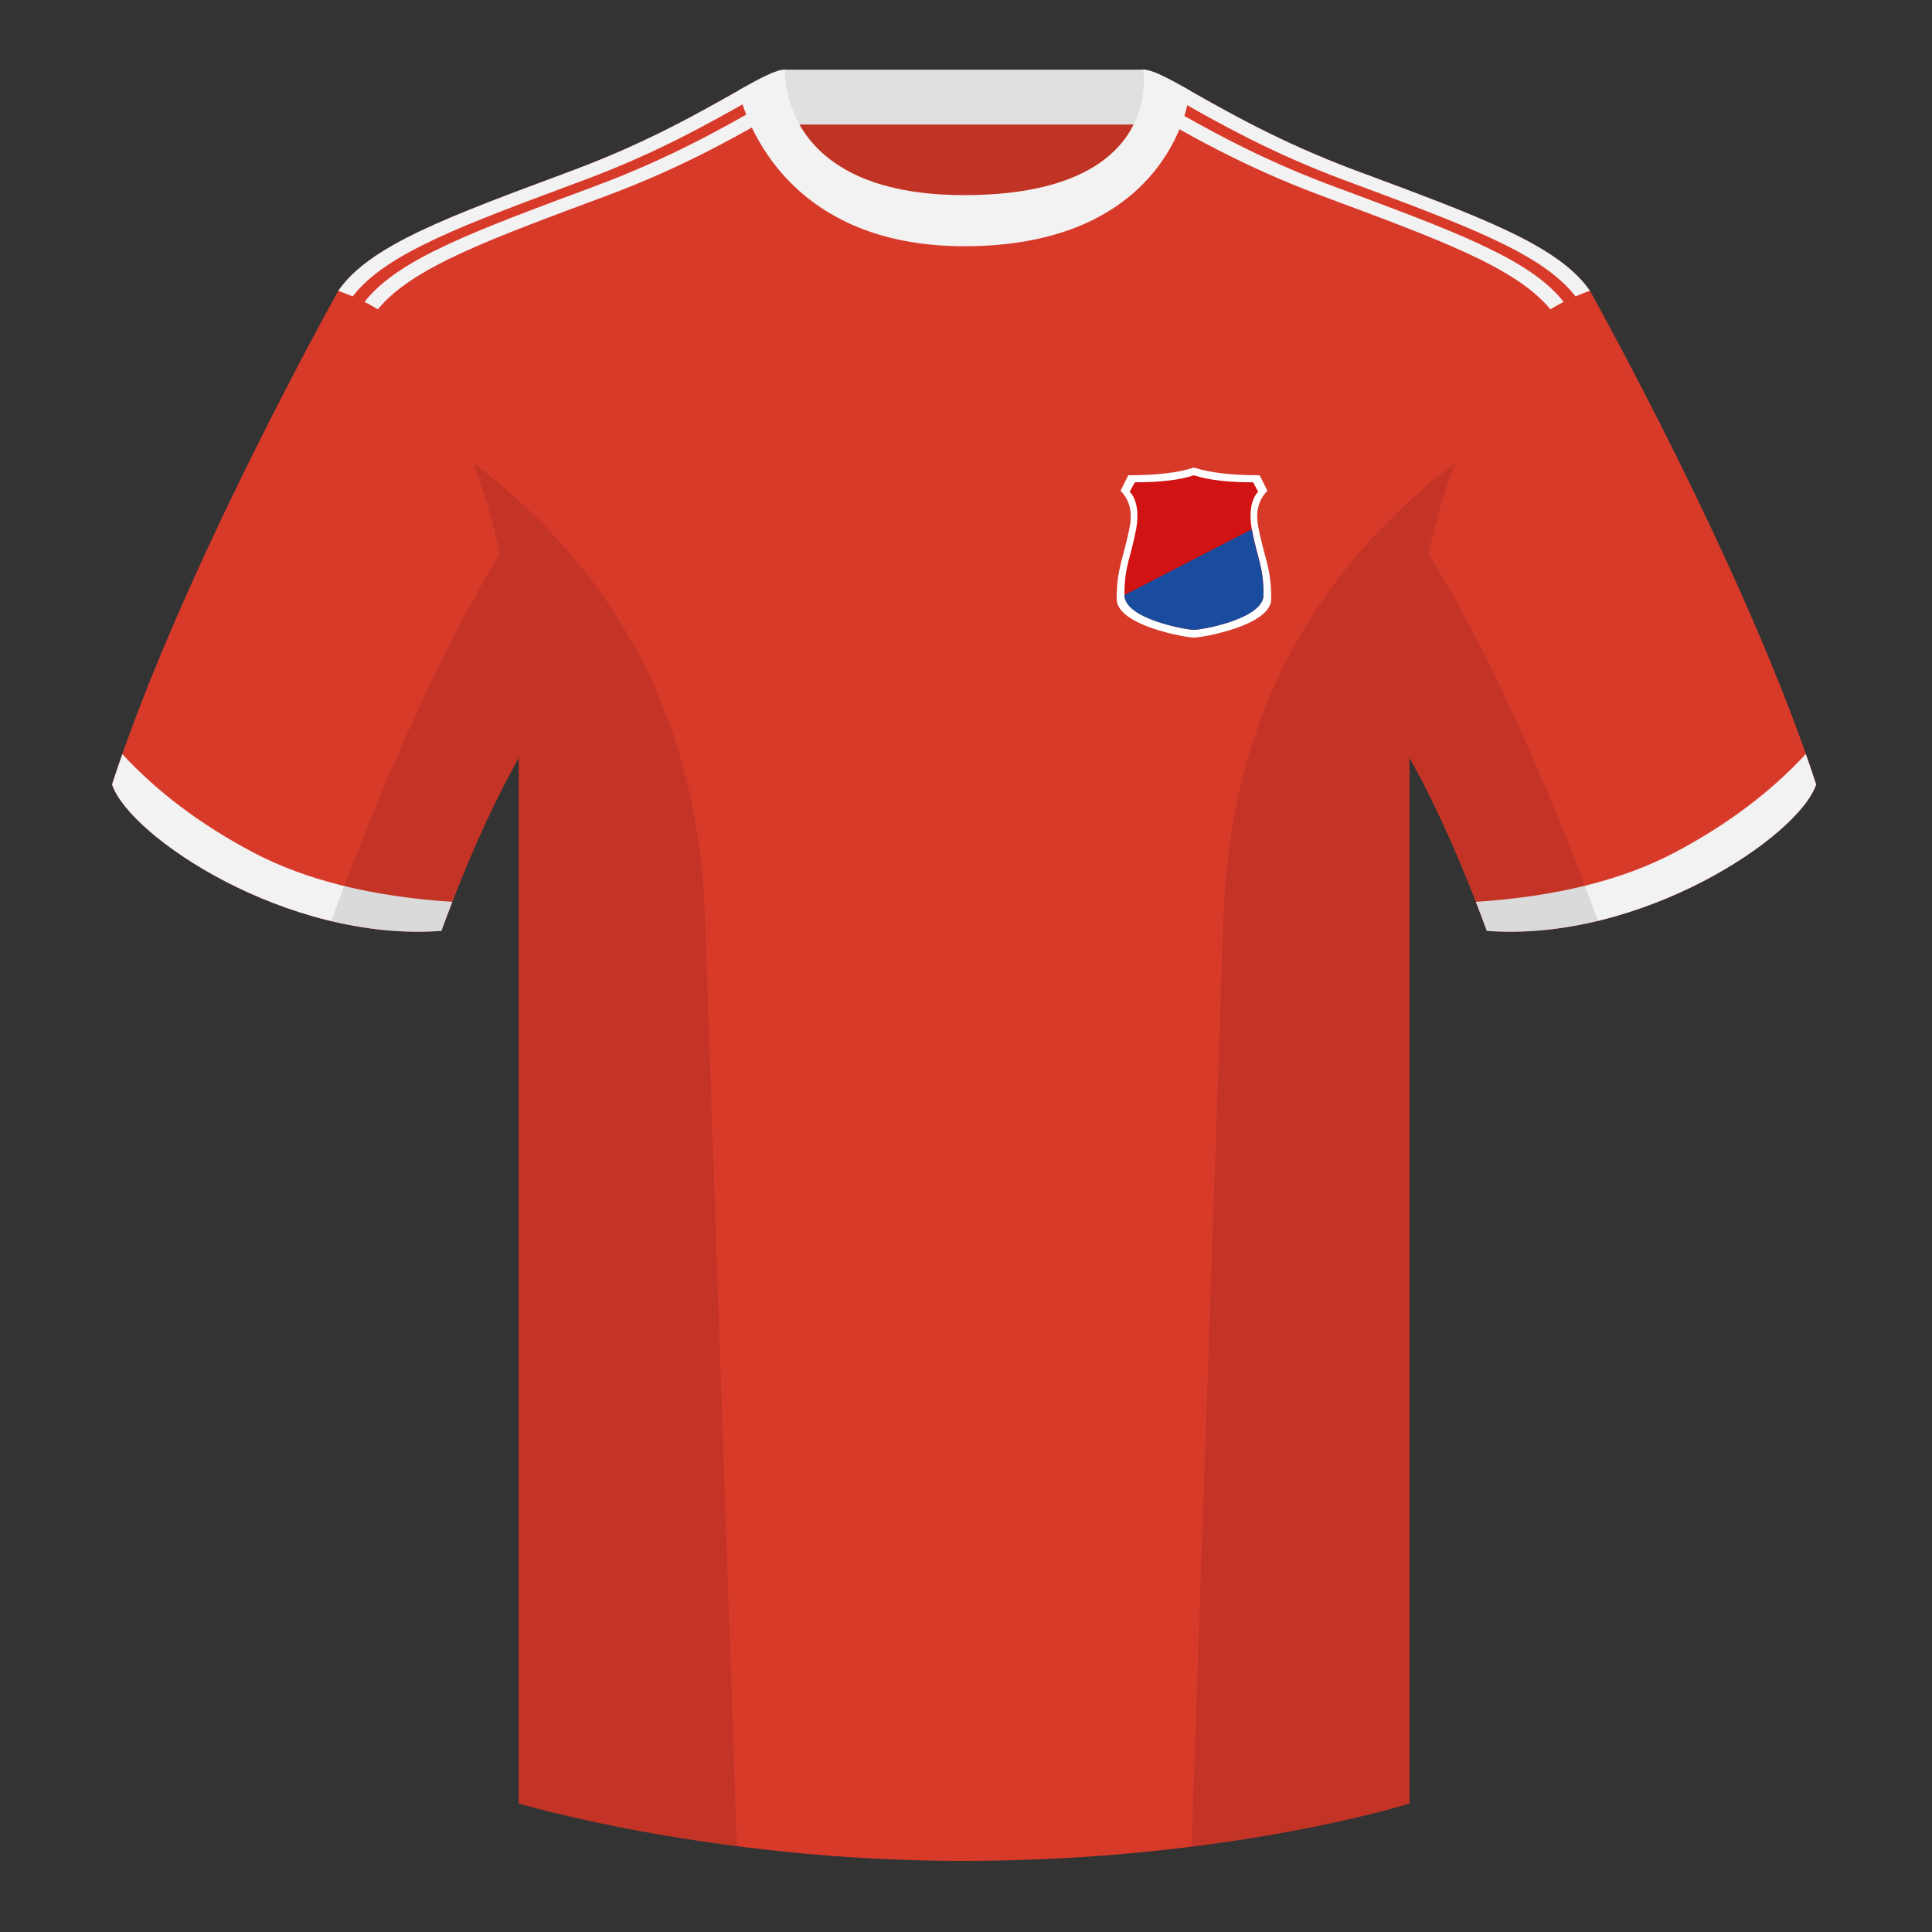 <?xml version="1.0" encoding="UTF-8"?><svg height="500" viewBox="0 0 500 500" width="500" xmlns="http://www.w3.org/2000/svg"><rect x="0" y="0" width="500" height="500" fill="#333333" stroke="none"/><g fill="none" fill-rule="evenodd"><path d="m0 0h500v500h-500z"/><g transform="translate(29 18)"><path d="m174.003 91.223h93.643v-87.295h-93.643z" fill="#c13425"/><path d="m173.864 14.228h93.459v-14.2h-93.459z" fill="#e0e0e0"/><path d="m58.548 57.258s-40.763 72.8-58.548 127.77c4.445 13.375 45.208 40.86 85.232 37.885 13.34-36.4 24.46-52 24.46-52s2.963-95.085-51.144-113.655" fill="#d83a2a"/><path d="m382.473 57.258s40.763 72.8 58.548 127.77c-4.445 13.375-45.208 40.86-85.232 37.885-13.34-36.4-24.46-52-24.46-52s-2.963-95.085 51.144-113.655" fill="#d83a2a"/><path d="m220.511 39.703c-50.082 0-47.798-39.469-48.743-39.14-7.516 2.619-24.133 14.937-52.439 25.495-31.873 11.885-52.626 19.315-60.782 31.2 11.115 8.915 46.694 28.97 46.694 120.345v271.14s49.658 14.855 114.885 14.855c68.929 0 115.648-14.855 115.648-14.855v-271.14c0-91.375 35.58-111.43 46.699-120.345-8.157-11.885-28.91-19.315-60.782-31.2-28.36-10.577-44.982-22.919-52.478-25.511-.927-.318 4.177 39.156-48.703 39.156z" fill="#d83a2a"/><g fill="#f2f2f2"><path d="m438.353 177.129c.936 2.667 1.827 5.303 2.667 7.9-4.445 13.375-45.208 40.86-85.232 37.885-.958-2.613-1.904-5.119-2.835-7.52 20.795-1.358 37.993-5.637 51.594-12.837 13.428-7.109 24.697-15.585 33.806-25.428z"/><path d="m2.655 177.165c9.103 9.828 20.361 18.291 33.772 25.392 13.611 7.206 30.824 11.486 51.639 12.84-.931 2.4-1.877 4.905-2.834 7.517-40.024 2.975-80.787-24.51-85.232-37.885.836-2.585 1.723-5.209 2.655-7.863z"/><path d="m65.353 60.134c8.673-11.24 29.107-18.57 59.964-30.077 19.603-7.312 33.6-15.468 42.85-20.662-.007-.033-.01-.05-.01-.05 1.231-.692 2.38-1.332 3.447-1.91l1.757 3.215c-9.171 5.064-23.825 13.973-45.055 21.892-30.33 11.31-50.591 18.585-59.51 29.504-1.118-.675-2.265-1.313-3.445-1.911zm-6.805-2.876c8.157-11.886 28.91-19.316 60.782-31.201 19.603-7.312 33.6-15.468 42.85-20.662-.007-.033-.01-.05-.01-.05l.024-.014 1.765 3.228c-9.245 5.208-22.873 12.981-41.64 19.981-30.934 11.535-51.394 18.874-60.029 30.161z"/><path d="m375.663 60.137c-1.179.598-2.327 1.236-3.444 1.911-8.918-10.921-29.179-18.196-59.512-29.507-20.52-7.654-34.897-16.233-44.117-21.371l1.609-3.304c.839.461 1.724.955 2.657 1.479 0 0-.003.017-.01.05 9.25 5.194 23.247 13.35 42.85 20.662 30.859 11.507 51.294 18.838 59.966 30.079zm6.804-2.876c-1.279.439-2.527.921-3.743 1.444-8.634-11.289-29.095-18.628-60.031-30.164-18.561-6.923-32.096-14.603-41.334-19.809l1.435-3.414.049.028s-.003.017-.01.05c9.25 5.194 23.247 13.35 42.85 20.662 31.873 11.885 52.626 19.315 60.782 31.2v.001s.001.001.001.002z"/><path d="m278.852 5.345c-5.772-3.24-9.728-5.345-12.008-5.345 0 0 5.882 32.495-46.335 32.495-48.52 0-46.335-32.495-46.335-32.495-2.28 0-6.236 2.105-12.003 5.345 0 0 7.368 40.38 58.403 40.38 51.479 0 58.278-35.895 58.278-40.38z"/></g></g><path d="m413.584 238.323c-9.288 2.238-19.065 3.316-28.798 2.593-8.198-22.369-15.557-36.883-20.013-44.748v270.577s-21.102 6.71-55.866 11.11c-.182-.02-.363-.04-.544-.06 1.881-54.795 5.722-166.47 8.276-240.705 2.055-59.755 31.085-95.29 60.099-117.44-2.675 6.781-5.071 14.606-6.999 23.667 7.354 11.851 24.436 42.069 43.831 94.964.005.014.01.028.014.041zm-222.868 239.473c-34.248-4.401-56.476-11.051-56.476-11.051v-270.572c-4.456 7.867-11.814 22.379-20.01 44.743-9.633.716-19.309-.332-28.511-2.524.005-.032.012-.064.02-.097 19.377-52.847 36.305-83.066 43.61-94.944-1.929-9.075-4.328-16.912-7.006-23.701 29.014 22.15 58.044 57.685 60.099 117.44 2.554 74.235 6.396 185.91 8.276 240.705z" fill="#000" fill-opacity=".1"/><path d="m289 155c0-8.252 1.863-10.582 3.405-18.891.688-3.707-.114-6.743-2.405-9.109l2-4c7.333 0 13-.667 17-2l.38.123c3.976 1.251 9.516 1.877 16.62 1.877l2 4c-2.292 2.366-3.093 5.402-2.405 9.109 1.543 8.31 3.405 10.639 3.405 18.891 0 6.878-17.807 10-20 10s-20-3.122-20-10z" fill="#fff"/><g transform="translate(291 123)"><path d="m0 30.909c0-7.502 1.676-9.62 3.065-17.174.619-3.37.372-7.32-1.691-9.471l1.326-2.446c6.6 0 11.7-.606 15.3-1.818l.342.112c3.578 1.138 8.564 1.706 14.958 1.706l1.315 2.446c-2.062 2.151-2.299 6.101-1.68 9.471 1.388 7.554 3.065 9.672 3.065 17.174 0 6.252-16.027 9.091-18 9.091s-18-2.839-18-9.091z" fill="#d11313"/><path d="m0 31.001 32.935-17.001c1.388 7.478 3.065 9.575 3.065 17.001 0 6.189-16.027 8.999-18 8.999s-18-2.81-18-8.999z" fill="#194c9f"/></g></g></svg>